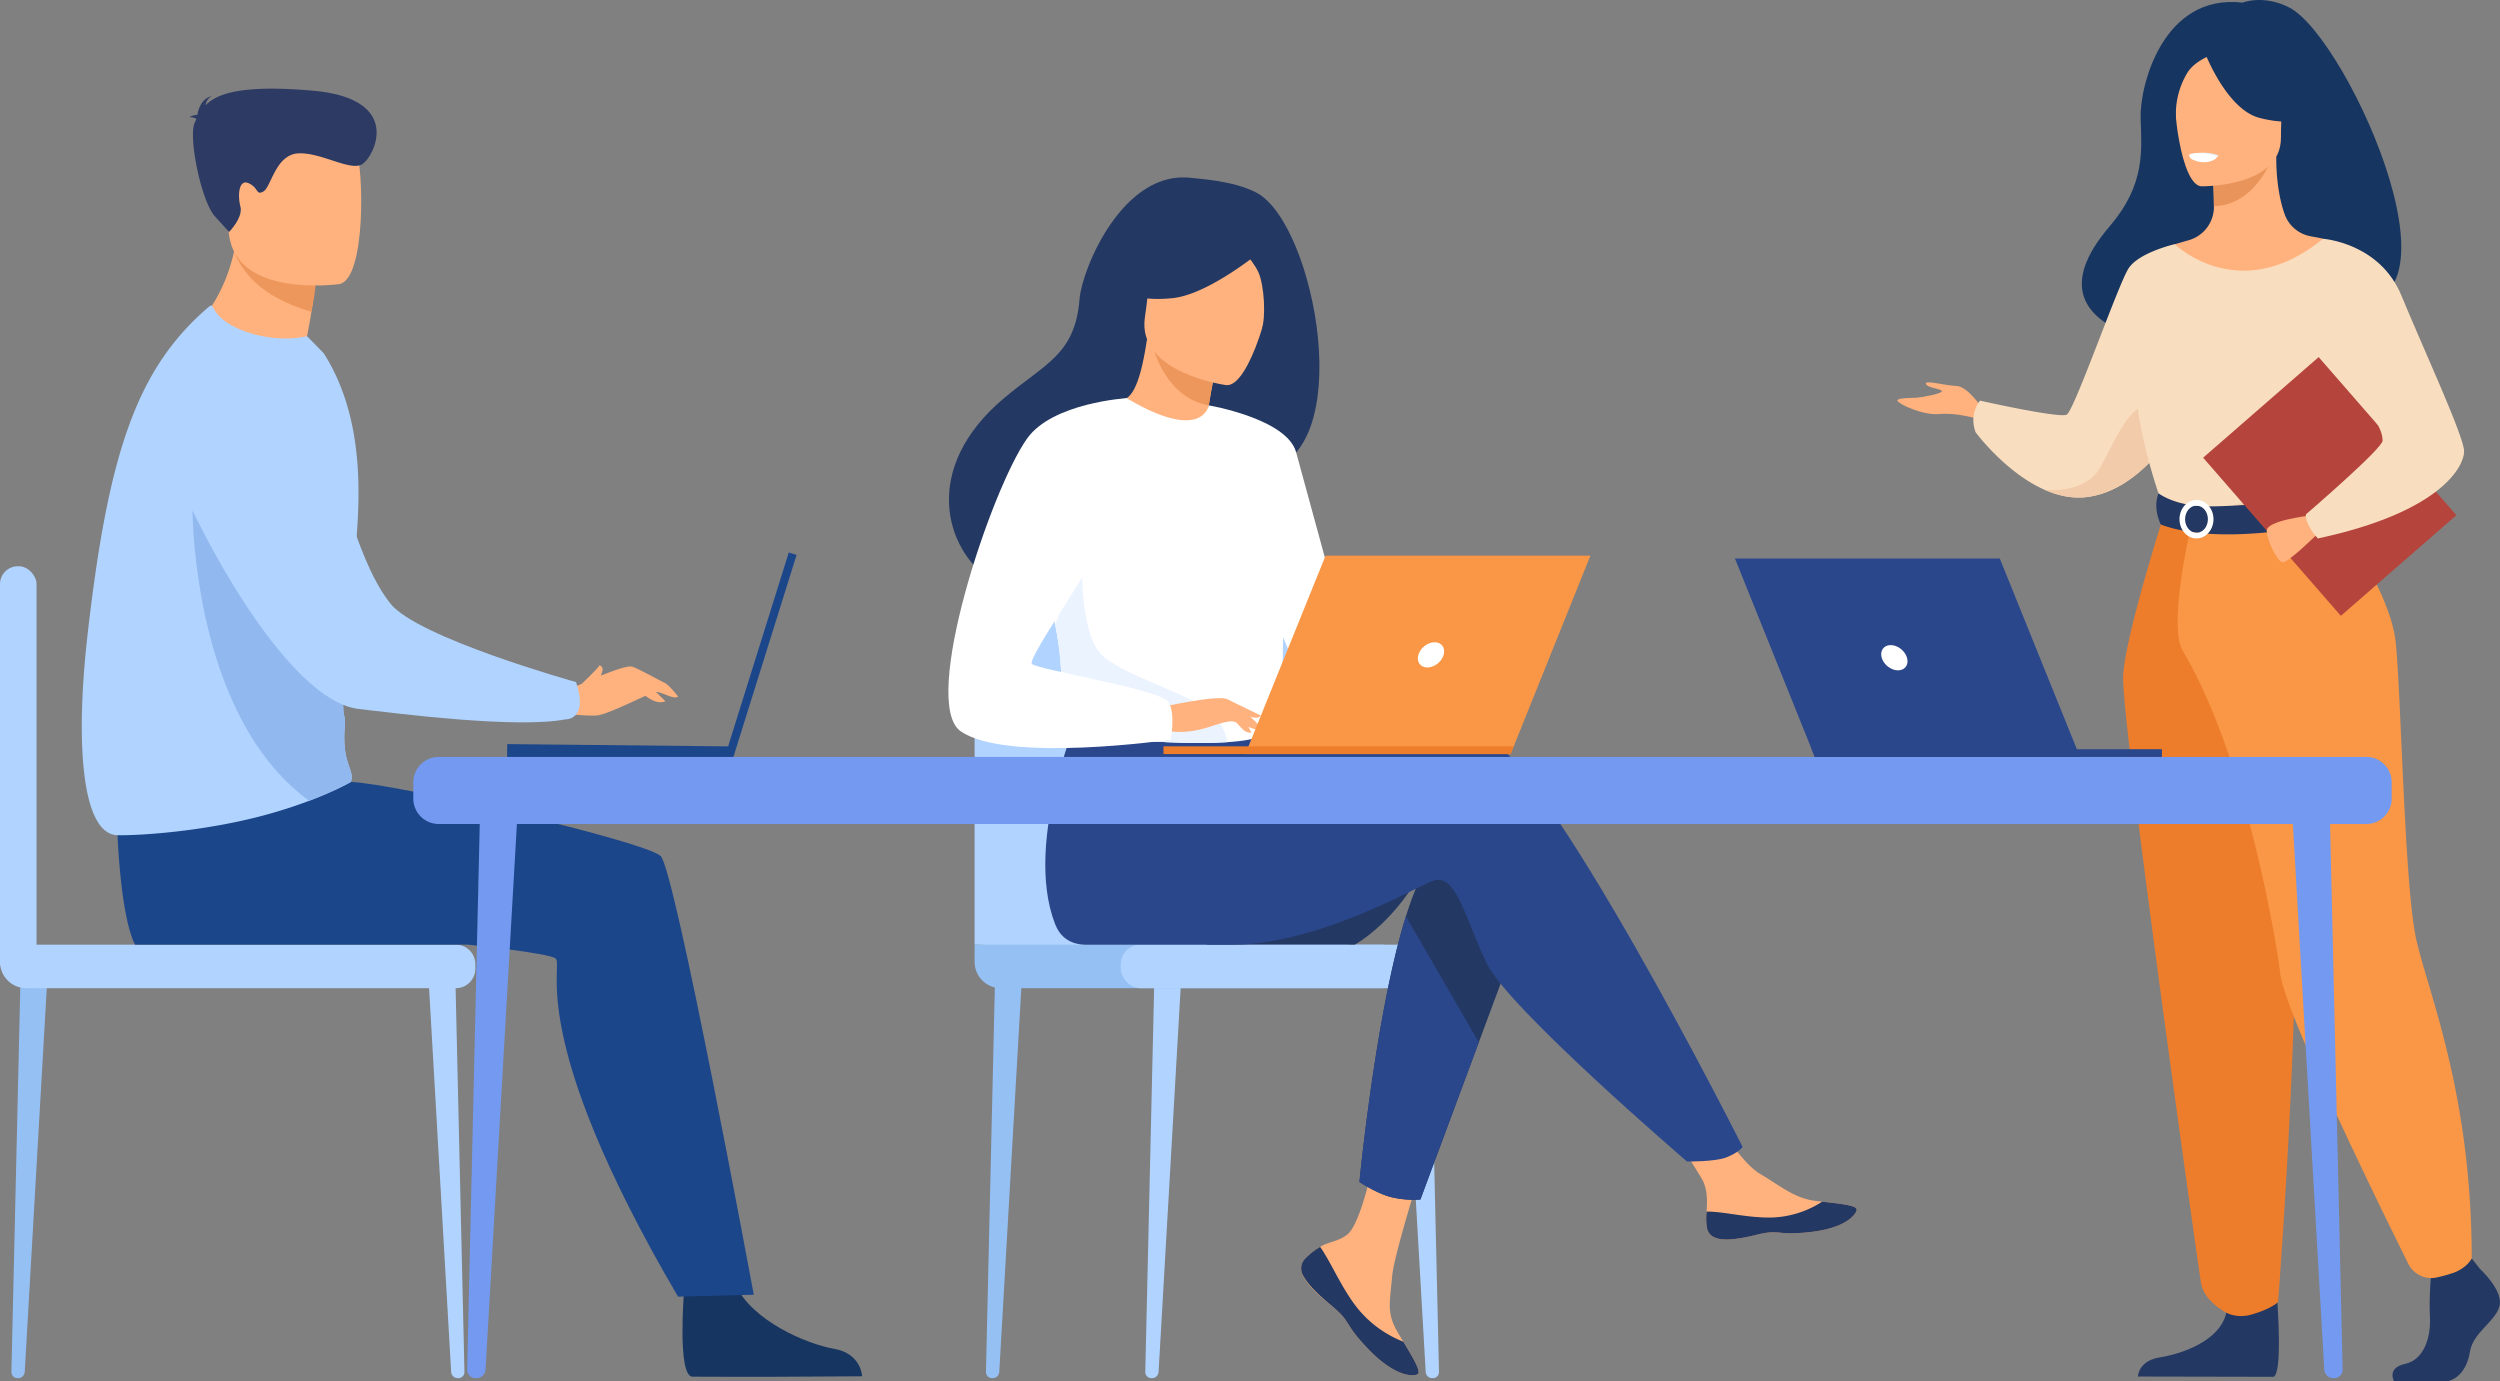 <?xml version="1.0" encoding="UTF-8"?> <svg xmlns="http://www.w3.org/2000/svg" viewBox="0 0 1533.97 847.61"><rect x="0" y="0" width="1533.97" height="847.61" fill="#808080" stroke="none"/><defs><style> .cls-1 { fill: #163560; } .cls-2 { fill: #ffb27d; } .cls-3 { fill: #f9ddbf; } .cls-4 { fill: #f2ccaa; } .cls-5 { fill: #233862; } .cls-6 { fill: #e8945b; } .cls-7 { fill: #ebf3fa; } .cls-8 { fill: #ed7d2b; } .cls-9 { fill: #f99746; } .cls-10 { fill: #fff; } .cls-11 { fill: #b5453c; } .cls-12 { fill: #b0d4ff; } .cls-13 { fill: #95c0f4; } .cls-14 { fill: #2b478b; } .cls-15 { fill: #ed975d; } .cls-16 { fill: #ebf3ff; } .cls-17 { fill: #1c468a; } .cls-18 { fill: #2c3a64; } .cls-19 { fill: #91b8ef; } .cls-20 { fill: #739af0; } </style></defs><g id="Layer_2" data-name="Layer 2"><g id="Слой_1" data-name="Слой 1"><g><g><path class="cls-1" d="M1404.83,4.7c-16-8.3-28.81-3.08-28.81-3.08-49-5.75-63.23,51.33-62.56,71s2.9,40.73-19,66.25c-63.14,73.7,69.09,76.95,69.09,76.95,1.12-58.89,71.7-37.4,68.61-31.44C1522.69,206.07,1441.21,23.57,1404.83,4.7Z"></path><path class="cls-2" d="M1216,250.19s-8.6-13.11-15.54-13.36-19.78-3.86-18.76-1.29,9,2.83,9.77,4.37-11.82,3.85-15.42,4.11-12.07,0-11.82,1.8,15.29,9.25,25.89,8.22,23.7,3.08,23.7,3.08Z"></path><path class="cls-3" d="M1340.51,254.42a129.06,129.06,0,0,1-13.16,19.91c-10.23,12.81-26,27.61-45.8,30.53-9.46,1.4-18.71-.64-27.21-4.41h0c-24-10.68-42.13-35.22-42.13-35.22-4.24-11.57,2.7-19.41,2.7-19.41s48.55,10.93,53.18,8.61,31.6-80,38-89.79,28.32-14.83,28.32-14.83Z"></path><path class="cls-4" d="M1327.35,274.33c-10.23,12.81-26,27.61-45.8,30.53-9.46,1.4-18.71-.64-27.21-4.41.94.12,25,3.09,34.53-14,9.76-17.47,20.32-45.22,34.83-36C1330,254.43,1329.68,264.35,1327.35,274.33Z"></path><path class="cls-5" d="M1521.67,778.58s14.82,13.52,11.92,23.13-16.26,16-18.07,27.75-9,18.15-15.53,18.15h-31s-4.78-8.26,6.78-10.76,15.92-16.28,15.2-29.09,1.09-29.9,1.09-29.9l24.57-5.69Z"></path><path class="cls-5" d="M1396.26,784.32s5.33,57.28-1.17,60.48l-83.25-.17s0-9.61,13.37-11.74,36.86-10,40.84-27.4S1396.26,784.32,1396.26,784.32Z"></path><path class="cls-2" d="M1455.58,373.36C1438.45,334.94,1428,323.91,1430,312c1.49-8.88-4.53-165.47-4.53-165.47-2-.63-6.11-1.2-8.34-1.69a20.91,20.91,0,0,1-15.26-13.28c-2.92-8.16-5.23-20.22-5.18-35.33l-2.2.43L1357.57,104s.84,11.61.86,22.55v.27a21.22,21.22,0,0,1-15.31,20.52c-4.66,1.35-8.72,2.5-8.72,2.5s-13.55,38.68-16.14,78.42,24.64,57-.2,136.41C1292.7,445.73,1465.05,394.59,1455.58,373.36Z"></path><path class="cls-6" d="M1357.57,104s.84,11.61.86,22.55c20.65-.58,31.56-19.42,36-29.86Z"></path><path class="cls-2" d="M1350.67,114.32s48.85.8,48.89-29.63,6.36-50.82-24.83-52.62-37.26,9.81-39.74,20S1338,113.32,1350.67,114.32Z"></path><path class="cls-1" d="M1352.48,31.33s13.38,35.7,33.9,41,29.43-.22,29.43-.22a58.11,58.11,0,0,1-19-34.34S1362.57,14.33,1352.48,31.33Z"></path><path class="cls-1" d="M1355.79,34.22s-9.91,3.71-14,11a49.17,49.17,0,0,0-6.6,27.93s-10.08-24.26,1.25-38C1348.45,20.55,1355.79,34.22,1355.79,34.22Z"></path><path class="cls-7" d="M1361.3,95.44a12.27,12.27,0,0,1-10.11,4.11,9,9,0,0,1-7.53-5S1353.64,92.19,1361.3,95.44Z"></path><path class="cls-3" d="M1460.3,215.79a331.6,331.6,0,0,1,0,38.47c-.83,13.92-14.9,32.55-16.9,37.16-5,11.56-10.65,13.44-10.65,13.44L1389,315.58l-15.37,3.76-48.47-14.48s-22.07-61.61-13.21-96.3,22.41-58.76,22.41-58.76,39.54,38.72,91-3.29Z"></path><path class="cls-4" d="M1447.51,259.94c-.83,13.91-2.11,26.87-4.11,31.48-5,11.56-10.65,13.44-10.65,13.44L1389,315.58l-19-5.58s63.37-9.61,56.35-64.13Z"></path><path class="cls-8" d="M1328.28,314.22s-24,74.7-25.54,100.14,45.88,361.32,47.79,373c1.8,11.05,15.52,18.09,15.52,18.09s6.31,3.72,15.31,1.18c12.49-3.53,16.44-7.75,16.44-7.75s18.68-239.56,7.12-325.13a1354.47,1354.47,0,0,1-11.69-159.57Z"></path><path class="cls-9" d="M1430,312s36.61,49.12,40,82.33,5.35,149.84,12.62,182.21,34,94.67,34,195.64c0,0-2.78,5.79-11.35,8.87a92.82,92.82,0,0,1-10,2.76,15.69,15.69,0,0,1-17.55-8.33c-18.06-36.37-75.59-153.66-78.54-178-2.09-17.24-20.26-131.27-59.88-198.18-9.52-16.07,5.83-80,5.83-80Z"></path><path class="cls-10" d="M1360.22,96.25s-.85,3.59-9.77,3c0,0-7.49-.47-7.26-4.41C1343.19,94.88,1350.45,92.08,1360.22,96.25Z"></path><path class="cls-5" d="M1324.45,302.68s9.64,7.62,28.78,8c22.86.46,79.51-5.83,79.51-5.83a46.84,46.84,0,0,1,2.42,14.46s-69.19,17.45-109.28,2.55C1325.88,321.87,1320.71,312.14,1324.45,302.68Z"></path><path class="cls-10" d="M1347.74,330.39c-5.75,0-10.43-5.29-10.43-11.81s4.68-11.8,10.43-11.8,10.43,5.29,10.43,11.8S1353.49,330.39,1347.74,330.39Zm0-20.16c-3.84,0-7,3.75-7,8.35s3.13,8.35,7,8.35,7-3.74,7-8.35S1351.59,310.23,1347.74,310.23Z"></path><rect class="cls-11" x="1382.54" y="234.21" width="94" height="128.67" transform="translate(155.38 1012.15) rotate(-41.05)"></rect><path class="cls-2" d="M1416.75,316.42s-26,3-25.89,9.21,6.47,18.83,9.68,19.39,21.14-17.13,21.14-17.13Z"></path><path class="cls-3" d="M1425.44,146.51s34.68,2.43,48,34.75,38.51,86.56,38.51,95.69-14.09,37.27-89.75,53.44c0,0-7.82-8.23-7.35-14.74,0,0,47.23-40.57,47.1-45.31-.24-9-7.74-20.81-49.2-62.29C1401.44,196.78,1425.44,146.51,1425.44,146.51Z"></path></g><g><path class="cls-12" d="M706.84,845.62h-.36a3.75,3.75,0,0,1-3.75-3.84l5.69-246.84,16.78-2-14.31,248.8A4.06,4.06,0,0,1,706.84,845.62Z"></path><path class="cls-13" d="M609.08,845.62h-.35a3.75,3.75,0,0,1-3.76-3.84l5.7-246.84,16.77-2-14.3,248.8A4.07,4.07,0,0,1,609.08,845.62Z"></path><path class="cls-12" d="M878.84,845.62h.36a3.75,3.75,0,0,0,3.75-3.84l-5.69-246.84-16.78-2,14.31,248.8A4.06,4.06,0,0,0,878.84,845.62Z"></path><path class="cls-12" d="M598,579.63V410.49a53.89,53.89,0,0,1,53.89-53.89H773.72a53.89,53.89,0,0,1,53.89,53.89V586.1Z"></path><path class="cls-13" d="M598,579.63H849.44a0,0,0,0,1,0,0v26.7a0,0,0,0,1,0,0H614.15A16.18,16.18,0,0,1,598,590.16V579.63A0,0,0,0,1,598,579.63Z"></path><rect class="cls-12" x="687.67" y="579.63" width="201.94" height="26.7" rx="11.96"></rect></g><g><path class="cls-5" d="M870.73,537.49c-17.46,30.38-39.42,42.11-39.42,42.11H740S884.05,514.31,870.73,537.49Z"></path><g><path class="cls-2" d="M800.57,772.58a8.46,8.46,0,0,0-1.51,9,.05.05,0,0,0,0,0c2.18,6,9.37,12.74,17.73,19.46,1.07.86,2,1.64,2.85,2.37.22.19.44.38.64.57l.49.45c7.8,7.18,4.86,8.83,18.87,23.41,16,16.62,27,16.92,30.1,15.41,2.65-1.29-2.73-10.11-8.69-20l-.87-1.45c-.79-1.31-1.58-2.65-2.37-4-7-11.93-5.19-17.52-3.53-35.26,1.34-14.42,22.43-80.56,22.43-80.56l-30.61-5.27s-9.22,52.66-19.37,60.77c-5.43,4.32-11.51,4.38-16.73,7.58-.37.23-.73.45-1.09.69A40.67,40.67,0,0,0,800.57,772.58Z"></path><path class="cls-5" d="M800.57,772.58a8.46,8.46,0,0,0-1.51,9,.05.05,0,0,0,0,0c2.66,6,9.68,12.7,17.76,19.39,1.06.88,2,1.69,2.82,2.44.22.19.44.38.64.57l.49.45c7.8,7.18,4.86,8.83,18.87,23.41,16,16.62,27,16.92,30.1,15.41,2.65-1.29-2.73-10.11-8.69-20a68.11,68.11,0,0,1-28.47-21c-9.62-12.27-16-28-22.58-37.18-.37.23-.73.45-1.09.69A40.67,40.67,0,0,0,800.57,772.58Z"></path><path class="cls-2" d="M1047.37,753.46c1.89,9.45,15.36,7.88,30.41,4.2s11.47.69,32.88-1.68,27.9-10.35,28.56-13.54c.58-2.82-10-3.82-21.35-5.13q-2.14-.24-4.29-.51c-12.82-1.61-22.2-9.88-33.84-16.67-11-6.43-27.48-32.64-27.48-32.64l-29.37,2.33s15.42,23.41,21.38,33.58c3.5,6,3.32,13.91,2.88,20A37.53,37.53,0,0,0,1047.37,753.46Z"></path><path class="cls-5" d="M1077.78,757.66c15-3.68,11.47.69,32.88-1.68s27.9-10.35,28.56-13.54c.58-2.82-10-3.82-21.35-5.13l-.11.22a60.28,60.28,0,0,1-30.66,9.53c-14.53.36-29.92-3.8-39.95-3.64a37.53,37.53,0,0,0,.22,10C1049.26,762.91,1062.73,761.34,1077.78,757.66Z"></path><path class="cls-5" d="M934.83,565.68l-27.45,73.87L871.54,736a58.09,58.09,0,0,1-19-1.74c-8.57-2.48-18.41-9-18.41-9s9.95-103.57,28.52-163c4.76-15.26,10.09-27.61,16-34.55C907.35,493.72,934.83,565.68,934.83,565.68Z"></path><path class="cls-14" d="M906.92,448.36c-18-5.8-69.28,1.65-120.81,11.74l-10.79-17.8L664,433.61S627.29,515.06,647.39,567c3,7.63,8.83,12.52,18.84,12.68h1.63l87.75,0c55.35,0,117.15-38.05,125.14-39.65,13.08-2.62,18.32,23.55,31.4,51s123,121.68,123,121.68,16.89.16,23.87-2.45c7.5-2.82,10.25-6.47,10.25-6.47S947.48,461.44,906.92,448.36Z"></path><path class="cls-5" d="M770.94,118.21c-14.26-7.49-36-8.5-39.48-9-42.18-5.67-67.56,55.62-69.05,74.19-2.76,34.23-20.86,39.45-46.35,60.89-51.11,43-36.12,92.92-8.18,111.48,16.77,11.14,46.32,0,46.32,0,.42.29,80.83-45,120.46-66.77C834.08,280.57,807.27,137.28,770.94,118.21Z"></path><path class="cls-2" d="M741.44,270.44c.18.12-19.5,6.83-32.66,1C696.41,266,687,245.61,687.22,245.6c5.63-.26,11.81-5.18,16.57-37.48l2.4.86,40.3,14.51s-2.92,12.93-4.8,25.25C740.09,259.08,739.24,269,741.44,270.44Z"></path><path class="cls-15" d="M746.49,223.49s-2.92,12.93-4.8,25.25c-23.16-4.17-32.25-27.24-35.5-39.76Z"></path><path class="cls-2" d="M752.5,236.33s-55.15-7.41-50-41.68,1.49-58.32,36.92-55,40.29,17.38,41.36,29.24S767,237.37,752.5,236.33Z"></path><path class="cls-5" d="M778.75,150.06s-35.31,30.43-59.32,32.88-33.11-5.26-33.11-5.26A93.73,93.73,0,0,0,709,147a16.88,16.88,0,0,1,13.92-10C740.06,135.53,772.57,134.85,778.75,150.06Z"></path><path class="cls-5" d="M756.68,147.34s11.81,11.42,15.53,19.89c3.59,8.17,4.67,27.72,1.81,35.48,0,0,18.4-35.78,8-53.16C771,131.11,756.68,147.34,756.68,147.34Z"></path><path class="cls-10" d="M787.88,351.69c-1.66,111.64-.46,88.31-12.67,98.9-2.94,2.55-11.21,4.07-22.1,4.79-34.23,2.28-94.41-3.36-96.7-9.69-7.89-21.89-2.32-28.69-8.91-62.21-.68-3.56-1.54-7.42-2.53-11.62-5.5-23-10.84-30.85,8.65-67.83,17.67-33.49,36-60.68,37.68-59.7,46.62,27.68,50.38,4.41,50.38,4.41S788.7,297.23,787.88,351.69Z"></path><path class="cls-14" d="M907.38,639.55,871.54,736a58.09,58.09,0,0,1-19-1.74c-8.57-2.48-18.41-9-18.41-9s9.95-103.57,28.52-163Z"></path><path class="cls-10" d="M741.69,248.74s48,8.13,53.6,28.79l38.79,142.08s-24.39,4.39-35.66-6.88-39.2-104.53-39.2-104.53Z"></path><path class="cls-16" d="M753.11,455.38c-34.23,2.28-94.41-3.36-96.7-9.69-7.89-21.89-2.32-28.69-8.91-62.21L664,337s-2.73,51.78,12.54,65.39,62.52,26.29,69.94,37.67C750.07,445.51,752.42,451,753.11,455.38Z"></path><path class="cls-2" d="M713.89,433.61s33.77-7.52,39.22-4.53S771.88,443,773.55,446.8s-12.14-2.89-16.63-4.09c-2.9-.78-10.55,1.88-14.34,3.14-15.94,5.31-25.71,2.58-25.71,2.58Z"></path><path class="cls-10" d="M691.27,244.31s-45.35,2.79-61,24.68c-22.09,30.82-65.93,162.18-40.81,179.7,28.29,19.73,128.77,5.16,128.77,5.16s3.34-15.63-1.31-23.19-80.25-19.77-83.74-23.26,43.62-68,43.62-78.51S691.27,244.31,691.27,244.31Z"></path><path class="cls-2" d="M754.74,438.48s7.08,9.13,9.4,10.22a6.94,6.94,0,0,0,3.82.82l-4.77-8.58Z"></path><path class="cls-2" d="M753.11,429.08l20.57,10s-.87,1.43-3.4,1.31-8.93-2.45-8.93-2.45Z"></path></g><g><g><polygon class="cls-9" points="764.14 462.69 926.89 462.69 975.85 340.94 813.35 340.94 764.14 462.69"></polygon><polygon class="cls-8" points="928.79 457.94 713.89 457.94 713.89 462.69 926.89 462.69 928.79 457.94"></polygon></g><path class="cls-10" d="M885.81,401.81c1.22-4.28-1.25-7.75-5.53-7.75s-8.75,3.47-10,7.75,1.25,7.75,5.52,7.75S884.58,406.09,885.81,401.81Z"></path></g></g><g><rect class="cls-12" y="347.44" width="22.42" height="253.1" rx="10.95"></rect><path class="cls-13" d="M11.12,845.62h-.36A3.75,3.75,0,0,1,7,841.78l5.7-246.84,16.77-2-14.3,248.8A4.06,4.06,0,0,1,11.12,845.62Z"></path><path class="cls-12" d="M280.87,845.62h.36a3.75,3.75,0,0,0,3.75-3.84l-5.69-246.84-16.78-2,14.31,248.8A4.06,4.06,0,0,0,280.87,845.62Z"></path><path class="cls-12" d="M279.67,579.63H0v10.53a16.18,16.18,0,0,0,16.18,16.18H279.67a12,12,0,0,0,12-12V591.6A12,12,0,0,0,279.67,579.63Z"></path><path class="cls-1" d="M419.68,792.85s-4.12,51.18,5.05,51.86c1.21.09,46.48.09,46.48.09l57.78-.33s-.38-13.92-17.27-16.87-50.32-17.15-60.55-39.48C440.41,764.64,419.68,792.85,419.68,792.85Z"></path><path class="cls-17" d="M72.08,512.47s1.92,50.3,10.79,67.16H287.22s49.1,5.09,53.58,8.4c5.64,4.17-19.67,45.62,75.23,207.58l46.48-1.18S413.9,531.76,405.27,525.11c-12.92-10-164.1-44.56-190-45.31S72.08,512.47,72.08,512.47Z"></path><path class="cls-2" d="M186.64,214.44c15.77,9.77,16.66,29.23,16.66,29.23-38.46,10-94.42-32.75-94.42-32.75s24.75-16.64,33.93-53.19q.69-2.78,1.26-5.67a116.32,116.32,0,0,0,2.08-20l17.67,15.83,29.38,26.32s-.67,10.92-4.34,29.71Q187.9,208.82,186.64,214.44Z"></path><path class="cls-12" d="M208.37,416.36c-1.31,8.58,1.35,15.49,2.63,21.87a24.59,24.59,0,0,1,.58,7.15c-2.11,23.74,6.36,26.76,3.71,34.42,0,0-9,5.28-25.6,11.56-7.19,2.72-15.82,5.64-25.76,8.38l-1.57.43c-38.44,10.39-78.86,12.61-90.28,12.3C50.26,511.89,45.86,456.6,54,387c12.61-108.5,29.65-161.1,74.58-199.1,2.83-2.4.92,5.75,16,13,13.95,6.71,30.78,8.29,43.83,5.39l10.28,10.53c20.4,32.23,22.54,70.49,20.8,102.37C217.26,359.49,212.17,391.66,208.37,416.36Z"></path><path class="cls-15" d="M193.2,174.19s1.56-1.64-2.11,17.14c-32.55-9.41-43.15-26-47.49-37-1.24-3.11,12.09-4.76,20.22-6.48Z"></path><path class="cls-2" d="M208.32,174.29s-62.79,9-67.78-30.2S124.07,79.67,164,72.27s49.59,6.56,54.44,19.23S224.53,170.94,208.32,174.29Z"></path><g><rect class="cls-17" x="464.19" y="336.74" width="5.03" height="131.75" transform="translate(791.94 926.2) rotate(-162.63)"></rect><rect class="cls-17" x="311.23" y="457.25" width="138.26" height="8.27" transform="translate(755.9 926.69) rotate(-179.41)"></rect></g><path class="cls-18" d="M120.51,73.06c-.5-.59-1.67-1.07-4.28-1.23a10.55,10.55,0,0,1,4.89-1.33c.57-3.63,2.55-10,8.81-11.55a7.82,7.82,0,0,0-3.84,5.62c7.29-7.37,22.83-12.66,65.72-8.93,56.52,4.91,37.6,41,30.24,45.23s-25.69-7.72-39.34-6.74-16.4,20.66-21.05,23.33-2.79-2.1-9-5-6.92,7.49-5.16,14.25-6.92,15.6-6.92,15.6l-8.62-9.44c-8.62-9.43-16.51-49.15-12.49-57.58C119.8,74.57,120.15,73.82,120.51,73.06Z"></path><path class="cls-19" d="M215.29,479.8s-9,5.28-25.6,11.56c-71.64-52.27-71.25-176-71.64-178.11l90,79.23,3,45.75a24.59,24.59,0,0,1,.58,7.15C209.47,469.12,217.94,472.14,215.29,479.8Z"></path><g><path class="cls-2" d="M345,421.59a22.17,22.17,0,0,0,11.84-1.92c6.08-2.85,27.05-11.86,31-10.63s16.8,8.5,19.83,9.88,8.38,8.45,8.38,8.45c-2.23,2.24-10-2.9-13.53-2.8s-29.26,14.17-36.92,14.48-19.6-1.26-19.6-1.26Z"></path><path class="cls-2" d="M391.71,422.72c.06.41,9.42,10.84,16.55,7.53l-7.81-7.71Z"></path><path class="cls-2" d="M356.83,419.67s8.39-7.76,11.17-11.5c0,0,1.68.77,1.75,2.18.11,2.37-2.2,6.7-2.2,6.7Z"></path></g><path class="cls-12" d="M191.79,235.06C145.68,207,91.25,256.05,114.13,305c26.54,56.71,70.71,125.87,105.81,130,25,2.91,96.52,12.08,126.8,6.43,0,0,14.67.72,6.72-22.9,0,0-97.85-27.27-114.1-48.42-8.71-11.34-23.55-34.29-46.5-134.3C192.77,235.31,192.15,235.28,191.79,235.06Z"></path></g><g><path class="cls-20" d="M1431.73,845.62h.5a5.2,5.2,0,0,0,5.19-5.31l-7.87-341-23.18-2.7,19.77,343.72A5.6,5.6,0,0,0,1431.73,845.62Z"></path><g><path class="cls-20" d="M292.32,845.62h-.49a5.19,5.19,0,0,1-5.19-5.31l7.87-341,23.17-2.7L297.92,840.34A5.61,5.61,0,0,1,292.32,845.62Z"></path><path class="cls-20" d="M269.18,464.44H1451.93A15.58,15.58,0,0,1,1467.51,480v10a15.59,15.59,0,0,1-15.59,15.59H269.18A15.58,15.58,0,0,1,253.6,490V480A15.58,15.58,0,0,1,269.18,464.44Z"></path></g></g><g><g><polygon class="cls-14" points="1276.25 464.44 1113.51 464.44 1064.55 342.7 1227.05 342.7 1276.25 464.44"></polygon><polygon class="cls-14" points="1111.6 459.7 1326.51 459.7 1326.51 464.44 1113.51 464.44 1111.6 459.7"></polygon></g><path class="cls-10" d="M1154.59,403.57c-1.23-4.28,1.25-7.75,5.53-7.75s8.74,3.47,10,7.75-1.25,7.75-5.53,7.75S1155.82,407.85,1154.59,403.57Z"></path></g></g></g></g></svg> 
